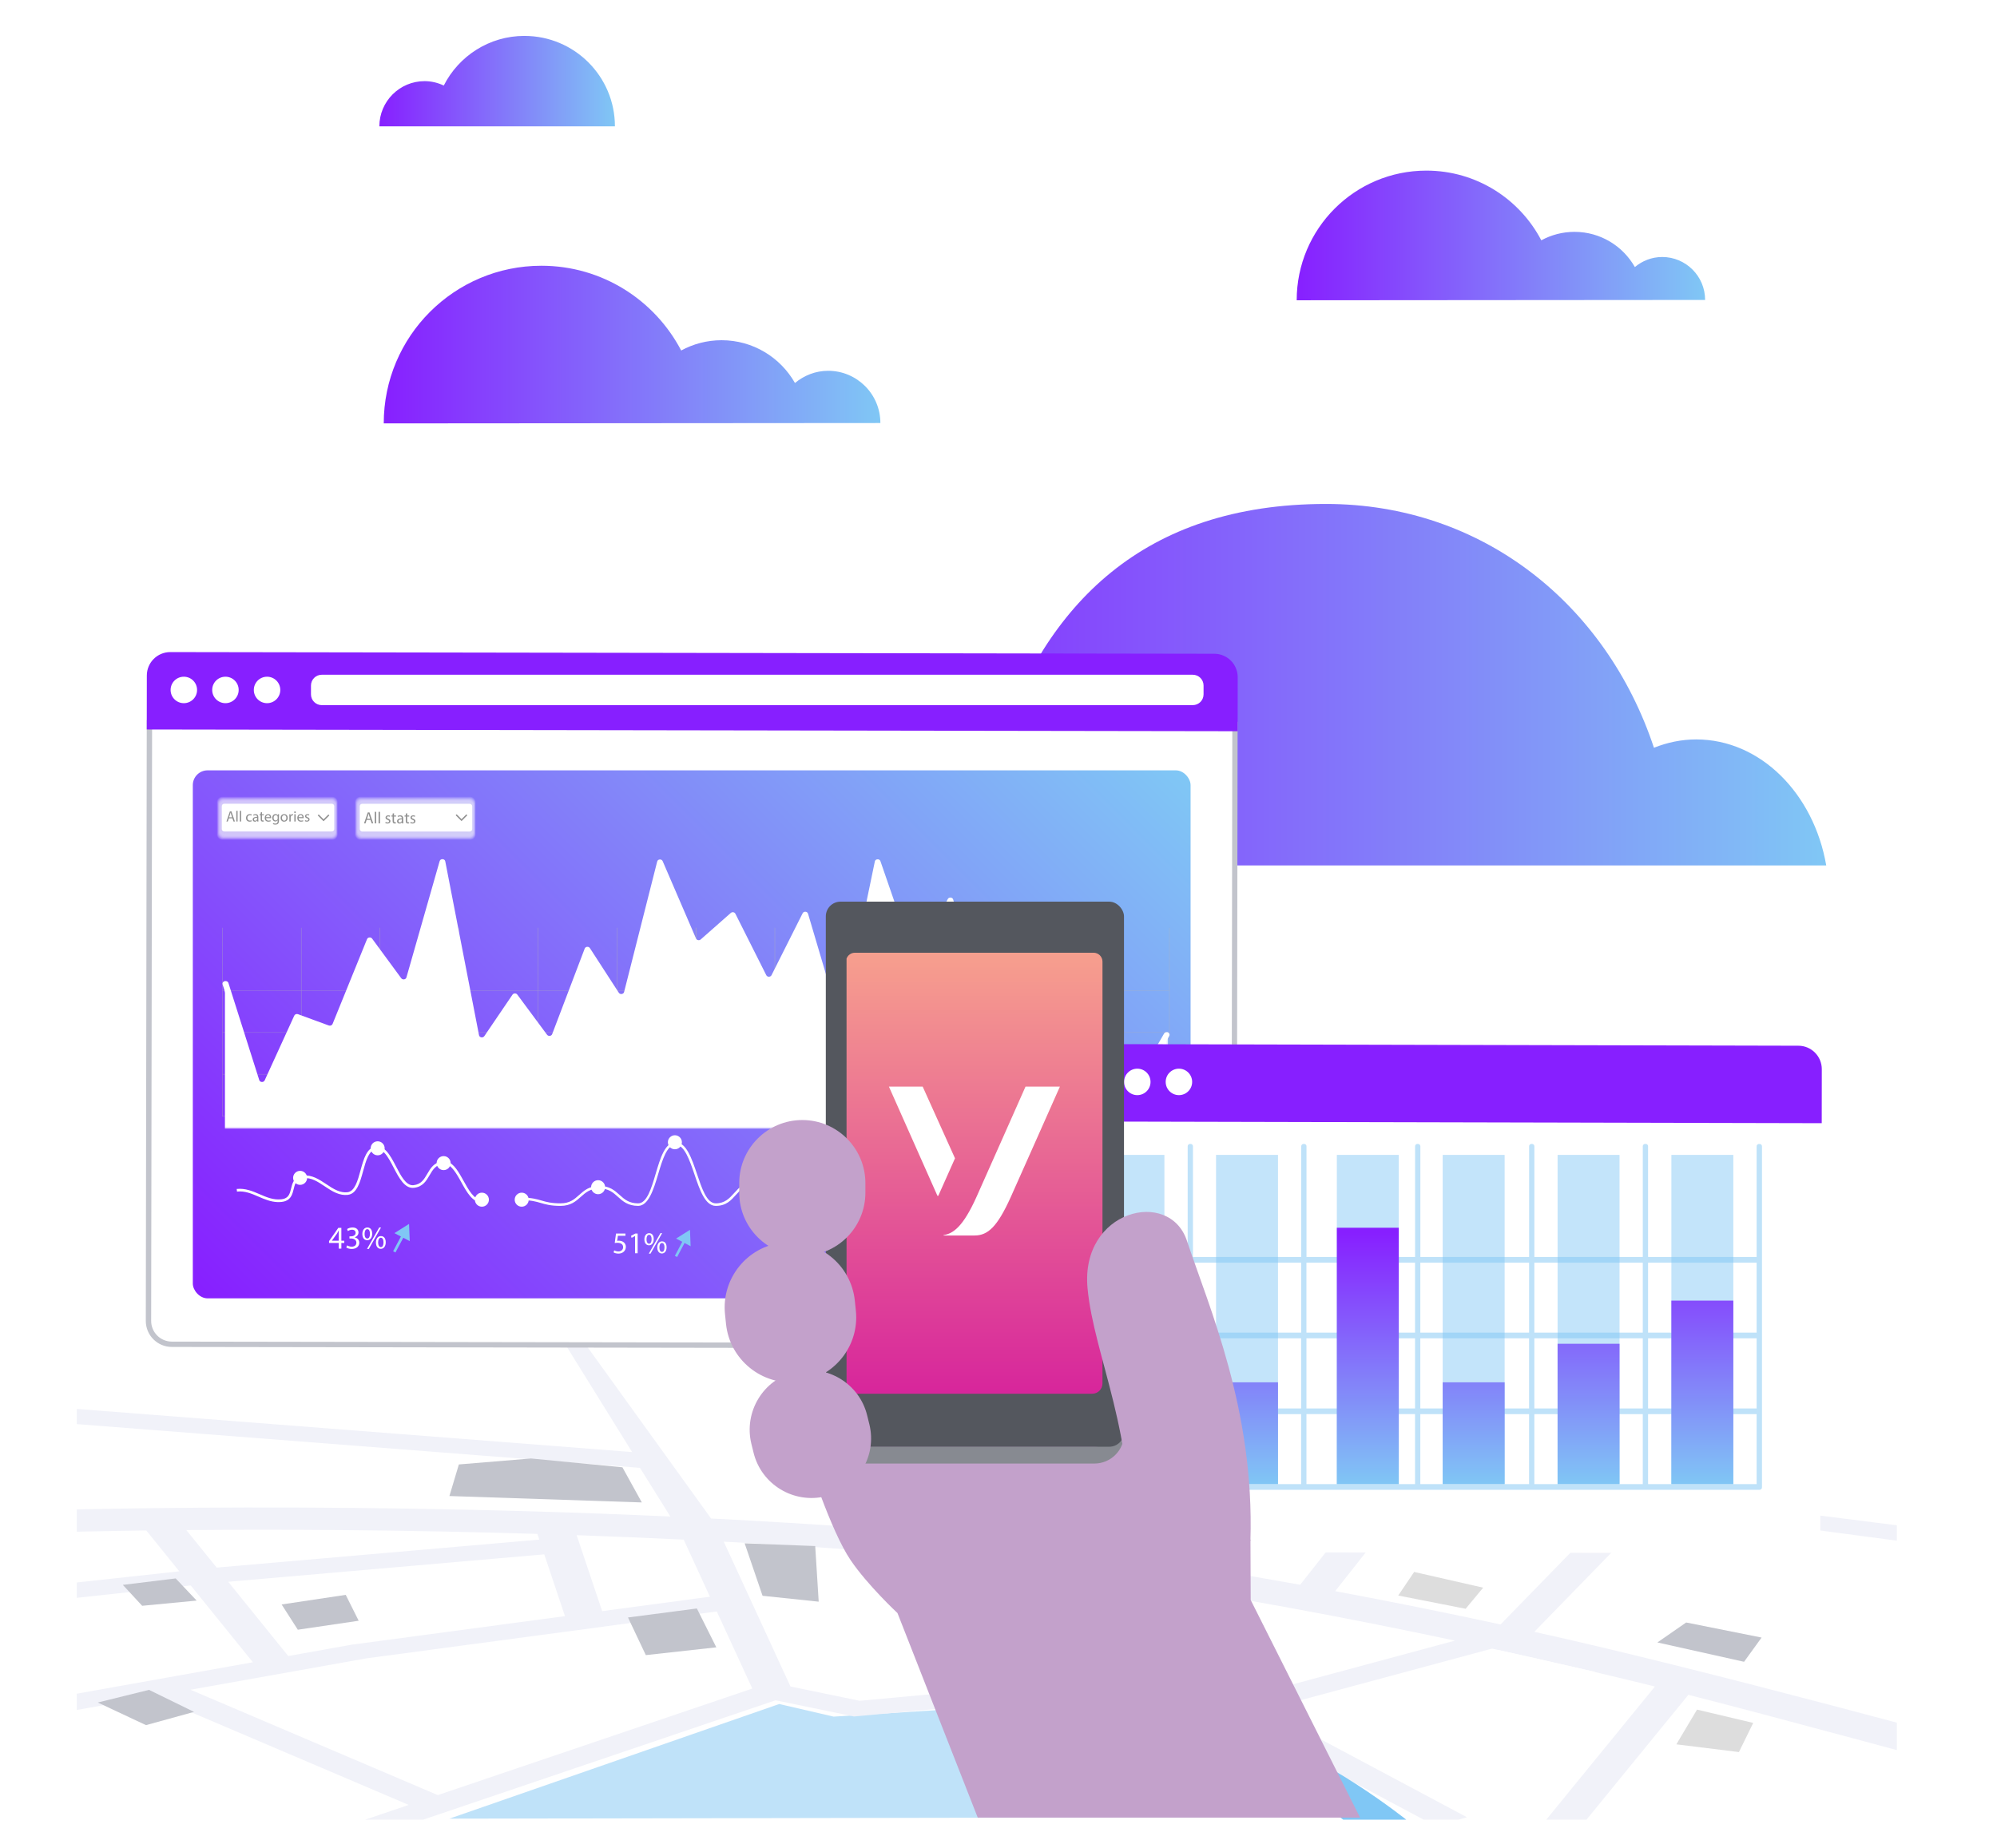 <?xml version="1.0" encoding="UTF-8"?>
<svg xmlns="http://www.w3.org/2000/svg" xmlns:xlink="http://www.w3.org/1999/xlink" viewBox="0 0 1125.73 1041.76">
  <defs>
    <style>
      .cls-1, .cls-2, .cls-3 {
        fill: none;
      }

      .cls-4 {
        mask: url(#mask);
      }

      .cls-5 {
        fill: #f0f2f4;
        opacity: .61;
      }

      .cls-6 {
        filter: url(#drop-shadow-1);
      }

      .cls-7 {
        filter: url(#drop-shadow-2);
      }

      .cls-8 {
        fill: #909090;
      }

      .cls-9 {
        fill: #f6f7f9;
        opacity: .42;
      }

      .cls-10 {
        fill: #e8ebef;
        opacity: .84;
      }

      .cls-11 {
        fill: #f9f9fa;
        opacity: .35;
      }

      .cls-12 {
        fill: url(#linear-gradient-8);
      }

      .cls-13 {
        fill: url(#linear-gradient-7);
      }

      .cls-14 {
        fill: url(#linear-gradient-5);
      }

      .cls-15 {
        fill: url(#linear-gradient-6);
      }

      .cls-16 {
        fill: url(#linear-gradient-9);
      }

      .cls-17 {
        fill: url(#linear-gradient-4);
      }

      .cls-18 {
        fill: url(#linear-gradient-3);
      }

      .cls-19 {
        fill: url(#linear-gradient-2);
      }

      .cls-20 {
        mix-blend-mode: multiply;
        opacity: .7;
      }

      .cls-21 {
        fill: #f1f2f9;
      }

      .cls-22 {
        fill: #e9ecf0;
        opacity: .81;
      }

      .cls-23 {
        fill: #edeff2;
        opacity: .71;
      }

      .cls-24 {
        fill: #eceef1;
        opacity: .74;
      }

      .cls-25 {
        fill: #878a91;
      }

      .cls-26 {
        fill: #c2c4cc;
      }

      .cls-27 {
        opacity: .47;
      }

      .cls-27, .cls-28, .cls-29 {
        fill: #80c7f5;
      }

      .cls-28 {
        opacity: .5;
      }

      .cls-30 {
        fill: url(#linear-gradient);
      }

      .cls-31 {
        fill: #f3f4f7;
        opacity: .52;
      }

      .cls-32 {
        opacity: .16;
      }

      .cls-32, .cls-33 {
        fill: #fff;
      }

      .cls-34 {
        fill: #f4f5f7;
        opacity: .48;
      }

      .cls-35 {
        isolation: isolate;
      }

      .cls-36 {
        fill: #e5e8ed;
        opacity: .94;
      }

      .cls-37 {
        fill: #f7f8fa;
        opacity: .39;
      }

      .cls-38 {
        fill: #fefefe;
        opacity: .19;
      }

      .cls-39 {
        fill: #c3a1cb;
      }

      .cls-40 {
        fill: #f1f3f5;
        opacity: .58;
      }

      .cls-41 {
        fill: #eef0f3;
        opacity: .68;
      }

      .cls-42 {
        fill: #e7eaee;
        opacity: .87;
      }

      .cls-43 {
        fill: #ddd;
      }

      .cls-44 {
        clip-path: url(#clippath-1);
      }

      .cls-2 {
        stroke-width: .77px;
      }

      .cls-2, .cls-3 {
        stroke: #fff;
        stroke-miterlimit: 10;
      }

      .cls-45 {
        fill: #fdfdfd;
        opacity: .22;
      }

      .cls-3 {
        stroke-width: 1.11px;
      }

      .cls-46 {
        fill: #e3e6eb;
      }

      .cls-47 {
        fill: #fbfbfc;
        opacity: .29;
      }

      .cls-48 {
        fill: #e6e9ed;
        opacity: .9;
      }

      .cls-49 {
        fill: url(#linear-gradient-10);
      }

      .cls-50 {
        fill: url(#linear-gradient-11);
      }

      .cls-51 {
        fill: url(#linear-gradient-12);
      }

      .cls-52 {
        opacity: .62;
      }

      .cls-53 {
        opacity: .56;
      }

      .cls-54 {
        fill: #fafafb;
        opacity: .32;
      }

      .cls-55 {
        fill: #80c7f5;
      }

      .cls-56 {
        fill: #f2f3f6;
        opacity: .55;
      }

      .cls-57 {
        fill: #b3b3b3;
      }

      .cls-58 {
        fill: #f5f6f8;
        opacity: .45;
      }

      .cls-59 {
        fill: #54575e;
      }

      .cls-60 {
        fill: #871fff;
      }

      .cls-61 {
        fill: #fcfcfd;
        opacity: .26;
      }

      .cls-62 {
        fill: #ebedf0;
        opacity: .77;
      }

      .cls-63 {
        fill: #e4e7ec;
        opacity: .97;
      }

      .cls-64 {
        fill: #eff1f3;
        opacity: .64;
      }

      .cls-65 {
        clip-path: url(#clippath);
      }

      .cls-66 {
        fill: url(#_ÂÁ_Ï_ÌÌ_È_ËÂÌÚ_10);
      }
    </style>
    <clipPath id="clippath">
      <rect class="cls-1" x="43.28" width="1026" height="1026"/>
    </clipPath>
    <linearGradient id="linear-gradient" x1="216.32" y1="194.29" x2="496.28" y2="194.29" gradientUnits="userSpaceOnUse">
      <stop offset="0" stop-color="#871fff"/>
      <stop offset="1" stop-color="#80c7f5"/>
    </linearGradient>
    <linearGradient id="linear-gradient-2" x1="730.96" y1="132.75" x2="961.19" y2="132.75" xlink:href="#linear-gradient"/>
    <linearGradient id="linear-gradient-3" x1="465.44" y1="386.06" x2="1029.47" y2="386.06" xlink:href="#linear-gradient"/>
    <linearGradient id="linear-gradient-4" x1="213.85" y1="45.74" x2="346.64" y2="45.74" xlink:href="#linear-gradient"/>
    <filter id="drop-shadow-1" x="82.19" y="357.25" width="625.94" height="403.14" filterUnits="userSpaceOnUse">
      <feOffset dx="-10.42" dy="10.42"/>
      <feGaussianBlur result="blur" stdDeviation="0"/>
      <feFlood flood-color="#000" flood-opacity=".3"/>
      <feComposite in2="blur" operator="in"/>
      <feComposite in="SourceGraphic"/>
    </filter>
    <linearGradient id="linear-gradient-5" x1="187.74" y1="785.38" x2="612.94" y2="360.18" gradientUnits="userSpaceOnUse">
      <stop offset="0" stop-color="#871fff"/>
      <stop offset="1" stop-color="#80c7f5"/>
    </linearGradient>
    <linearGradient id="_ÂÁ_Ï_ÌÌ_È_ËÂÌÚ_10" data-name="¡ÂÁ˚ÏˇÌÌ˚È „‡‰ËÂÌÚ 10" x1="402.99" y1="469.86" x2="402.99" y2="624.8" gradientUnits="userSpaceOnUse">
      <stop offset="0" stop-color="#fff"/>
      <stop offset=".09" stop-color="#f3f3f3"/>
      <stop offset=".24" stop-color="#d5d5d5"/>
      <stop offset=".44" stop-color="#a5a5a5"/>
      <stop offset=".68" stop-color="#616161"/>
      <stop offset=".96" stop-color="#0d0d0d"/>
      <stop offset="1" stop-color="#000"/>
    </linearGradient>
    <mask id="mask" x="137.09" y="475.2" width="531.81" height="150.73" maskUnits="userSpaceOnUse">
      <polygon class="cls-66" points="668.9 571 648.44 606.54 627.97 540.87 607.51 553.31 587.05 508.58 566.6 566.39 546.14 496.59 525.69 534.4 505.23 475.2 484.78 573.69 464.32 504.61 443.87 545.31 423.42 504.61 402.97 522.63 382.52 475.2 362.07 555.86 341.61 524.28 321.16 578.06 300.7 550.46 280.25 580.57 259.8 475.2 239.35 546.79 218.89 518.96 198.44 569.31 177.99 561.8 157.54 606.54 137.09 542.11 137.09 625.93 668.51 625.93 668.9 571"/>
    </mask>
    <filter id="drop-shadow-2" x="584.2" y="576.49" width="442.77" height="299.23" filterUnits="userSpaceOnUse">
      <feOffset dx="12.18" dy="12.18"/>
      <feGaussianBlur result="blur-2" stdDeviation="0"/>
      <feFlood flood-color="#000" flood-opacity=".3"/>
      <feComposite in2="blur-2" operator="in"/>
      <feComposite in="SourceGraphic"/>
    </filter>
    <linearGradient id="linear-gradient-6" x1="638.93" y1="694.91" x2="638.93" y2="837.74" xlink:href="#linear-gradient-5"/>
    <linearGradient id="linear-gradient-7" x1="702.96" y1="694.91" x2="702.96" y2="837.74" xlink:href="#linear-gradient-5"/>
    <linearGradient id="linear-gradient-8" x1="771.06" y1="694.91" x2="771.06" y2="837.74" xlink:href="#linear-gradient-5"/>
    <linearGradient id="linear-gradient-9" x1="830.72" y1="694.91" x2="830.72" y2="837.74" xlink:href="#linear-gradient-5"/>
    <linearGradient id="linear-gradient-10" x1="895.49" y1="694.91" x2="895.49" y2="837.74" xlink:href="#linear-gradient-5"/>
    <linearGradient id="linear-gradient-11" x1="959.63" y1="694.91" x2="959.63" y2="837.74" xlink:href="#linear-gradient-5"/>
    <clipPath id="clippath-1">
      <path class="cls-1" d="M481.91,537.19h134.57c2.76,0,5,2.24,5,5v237.84c0,3.21-2.6,5.81-5.81,5.81h-132.95c-3.21,0-5.81-2.6-5.81-5.81v-237.84c0-2.76,2.24-5,5-5Z"/>
    </clipPath>
    <linearGradient id="linear-gradient-12" x1="549.6" y1="795.12" x2="549.6" y2="525.89" gradientUnits="userSpaceOnUse">
      <stop offset="0" stop-color="#d6219c"/>
      <stop offset="1" stop-color="#f8a58d"/>
    </linearGradient>
  </defs>
  <g class="cls-35">
    <g id="Layer_1" data-name="Layer 1">
      <g class="cls-65">
        <g>
          <polygon class="cls-28" points="586.89 856.27 566.82 961.83 469.94 967.9 439.25 960.79 253.34 1025.43 783.79 1024.48 708.13 982.12 668.03 977.78 583.18 961.43 603.13 856.57 605.5 787.33 589.24 787.32 586.89 856.27"/>
          <path class="cls-21" d="M753.11,770.58l-21.62-.57-9.94,48.21-88.23-9.85,1.11-14.82-21.68-.15-6.02,80.36c-8.85-1.17-17.71-2.28-26.6-3.34l-.37-75.21-21.69.11.38,72.61c-22.71-2.48-45.44-4.6-68.01-6.24-30.33-2.2-60.3-4.01-89.59-5.5l-85.7-118.88-8.14,1.89,49.31,79.52-319.25-24.79-4.51,8.21,328.19,25.48,17.14,27.45c-207.98-9.48-375.93-2.84-377.89-2.75l3.07,12.48c.81-.03,30.33-1.2,79.4-1.85l18.61,23.02-98.38,10.7,5.66,8.05,99.16-10.79,35.03,43.32-128.43,22.93,8.92,7.59,63.61-11.35,143.74,61.26-25.25,8.56,14.2,6.26,217.88-73.82,44.19,9.14,115.65-10.62,119.23,22.78,93.02,49.62,17.63-4.96-96.12-51.27-30.6-5.85,140.86-37.97c34.5,7.56,65.6,14.91,91.83,21.37l-72.12,88.39,20.68,2.43,70.28-86.13c42.06,10.61,153.49,40.9,154.33,41.14l19.64-10.09c-5.75-1.65-161.18-44.51-260.82-66.58l67.76-69.57,159.31,21.22,6.25-8.04-227.55-28.84,23.32-42.52-21.21-1.64-22.95,41.83-107.04-11.94,10.31-50.01ZM632.67,817.04l147.6,16.47-47.36,60.03c-33.81-6.09-68.98-11.83-104.72-16.85l4.48-59.64ZM588.49,949.41l-17.94,1.65,8.29-67.56c8.65,1.08,17.29,2.21,25.92,3.39l-16.27,62.52ZM400.22,900.29l-60.77,8.14-14.38-42.83c19.65.69,39.81,1.52,60.33,2.51l14.82,32.18ZM302.92,864.87l1.08,3.22-181.85,15.78-17.1-21.14c52.02-.45,120.61-.21,197.86,2.14ZM128.63,891.87l178.17-15.46,11.69,34.82-119.63,16.02-.51.07-35.87,6.41-33.84-41.86ZM246.79,1012.15l-139.4-59.41,98.89-17.65,197.78-26.49,20.02,43.48-177.29,60.07ZM445.59,950.89l-37.6-81.63c24.96,1.33,50.38,2.91,76.06,4.78,24.25,1.76,48.81,4.11,73.38,6.92l-8.84,72.13-63.97,5.88-39.04-8.07ZM680.25,962.78l2.57,1.43-72.79-13.91,15.73-60.45c68.89,10.02,135.83,22.73,194.43,35.2l-139.93,37.73ZM845.88,915.93c-29.1-6.28-60.42-12.66-93.23-18.78l48.38-61.32,110.82,12.37-65.98,67.73Z"/>
          <path class="cls-55" d="M757.22,1026.02s-31.3-23.89-62.55-37.33c-31.25-13.43-108.57-24.01-108.57-24.01l1.31-7.33s78.68,10.57,118.05,20.3c39.36,9.73,88.37,49.22,88.37,49.22l-36.61-.86Z"/>
          <polygon class="cls-26" points="258.67 825.71 253.34 843.52 361.8 847.13 350.86 827.32 299.32 822.35 258.67 825.71"/>
          <polygon class="cls-33" points="815.05 937.86 831.38 949.28 866.61 944.91 896.44 947.89 899.13 942.65 844.84 930.38 815.05 937.86"/>
          <polygon class="cls-26" points="502.82 852.67 543.51 857.69 543.4 836.77 505.43 832.78 502.82 852.67"/>
          <polygon class="cls-26" points="730.99 848.32 760.83 852.35 766.18 837.68 736.34 834.69 730.99 848.32"/>
          <polygon class="cls-43" points="636.42 910.53 674.41 916.61 685.19 905.05 641.78 897.95 636.42 910.53"/>
          <polygon class="cls-26" points="354.01 912 364.06 933.22 403.8 928.83 392.84 906.92 354.01 912"/>
          <polygon class="cls-26" points="167.88 918.9 202.19 913.84 194.89 899.24 158.76 904.66 167.88 918.9"/>
          <polygon class="cls-26" points="80.14 905.41 110.86 902.47 99.04 889.98 69.24 893.62 80.14 905.41"/>
          <polygon class="cls-26" points="55.12 959.94 84.01 952.81 109.38 965.23 82.3 972.7 55.12 959.94"/>
          <polygon class="cls-26" points="419.77 870.19 429.86 899.77 461.51 903.09 459.54 871.73 419.77 870.19"/>
          <polygon class="cls-26" points="811.72 819.33 842.47 822.65 849.64 810.76 818.89 806.74 811.72 819.33"/>
          <polygon class="cls-26" points="941.13 851.08 931.26 864.38 1011.73 872.33 1011.66 858.73 941.13 851.08"/>
          <polygon class="cls-26" points="934.29 926.08 983.15 936.98 993.02 923.33 950.5 914.83 934.29 926.08"/>
          <polygon class="cls-43" points="944.98 983.53 980.25 987.88 988.3 971.45 956.63 963.95 944.98 983.53"/>
          <polygon class="cls-43" points="788.2 899.62 826.19 907.1 836.07 895.19 797.16 886.33 788.2 899.62"/>
          <polygon class="cls-26" points="646.34 820.54 641.01 837.3 654.62 846.65 687.15 846.48 684.37 832.89 687.03 824.51 646.34 820.54"/>
        </g>
        <g>
          <path class="cls-30" d="M466.84,209.07c-7.14,0-13.61,2.65-18.71,6.88-8.18-14.39-23.62-24.12-41.36-24.12-8.25,0-16.01,2.11-22.78,5.8-14.84-28.39-44.52-47.79-78.78-47.79-49.09,0-88.89,39.8-88.89,88.89l279.96-.21c0-16.26-13.18-29.45-29.45-29.45Z"/>
          <path class="cls-19" d="M936.97,144.91c-5.87,0-11.19,2.18-15.38,5.66-6.73-11.84-19.43-19.84-34.01-19.84-6.79,0-13.17,1.73-18.73,4.77-12.21-23.35-36.61-39.3-64.79-39.3-40.37,0-73.1,32.73-73.1,73.1l230.23-.18c0-13.37-10.84-24.22-24.22-24.22Z"/>
          <path class="cls-18" d="M956.19,416.92c-8.35,0-16.34,1.7-23.84,4.7-26.73-80.61-96.49-137.47-184.89-137.47-102.96,0-158.16,56.86-184.89,137.47-7.5-3-15.49-4.7-23.84-4.7-36.13,0-66.28,30.5-73.28,71.05h564.02c-7-40.55-37.14-71.05-73.28-71.05Z"/>
          <path class="cls-17" d="M295.63,20.24c-19.88,0-37.05,11.4-45.47,27.99-3.29-1.55-6.93-2.48-10.81-2.48-14.08,0-25.5,11.42-25.5,25.5h132.79c0-28.17-22.83-51-51-51Z"/>
        </g>
        <g class="cls-6">
          <g>
            <g>
              <path class="cls-33" d="M107.24,747.53c-3.51,0-6.81-1.38-9.29-3.87s-3.84-5.79-3.84-9.31l.54-337.28,611.94.97-.54,337.28c-.01,7.24-5.91,13.13-13.15,13.13l-585.65-.93Z"/>
              <path class="cls-26" d="M96.15,398.58l608.94.97-.53,335.78c-.01,6.42-5.24,11.63-11.67,11.63l-585.63-.93c-6.43-.01-11.64-5.25-11.63-11.67l.53-335.78M93.15,395.58l-.54,338.78c-.01,8.09,6.54,14.66,14.63,14.68l585.63.93h.02c8.08,0,14.64-6.55,14.65-14.63l.54-338.78-614.94-.98h0Z"/>
            </g>
            <path class="cls-60" d="M708.09,401.87l-614.94-.98.04-30.44c.01-7.3,5.94-13.22,13.25-13.2l588.49.94c7.3.01,13.22,5.94,13.2,13.25l-.04,30.44Z"/>
            <circle class="cls-33" cx="114.05" cy="378.6" r="7.46"/>
            <circle class="cls-33" cx="137.5" cy="378.6" r="7.46"/>
            <circle class="cls-33" cx="160.96" cy="378.6" r="7.46"/>
            <g>
              <path class="cls-33" d="M191.8,375.61h491c.27,0,.5.22.5.5v4.97c0,.27-.22.5-.5.5H191.8c-.28,0-.5-.22-.5-.5v-4.97c0-.27.22-.5.5-.5Z"/>
              <path class="cls-33" d="M682.8,370.03H191.8c-3.36,0-6.08,2.72-6.08,6.08v4.97c0,3.36,2.72,6.08,6.08,6.08h491c3.36,0,6.08-2.72,6.08-6.08v-4.97c0-3.36-2.72-6.08-6.08-6.08h0Z"/>
            </g>
          </g>
          <line class="cls-3" x1="545.55" y1="691.27" x2="545.53" y2="703.42"/>
          <rect class="cls-14" x="119.11" y="423.93" width="562.45" height="297.71" rx="8.33" ry="8.33"/>
          <g>
            <g>
              <g>
                <g>
                  <path class="cls-33" d="M326.39,669.5c5.74,0,8.64-2.59,11.44-5.09,2.72-2.43,5.28-4.73,10.49-4.73,5.19,0,7.74,2.29,10.44,4.73,2.77,2.5,5.65,5.09,11.39,5.09s8.66-9.01,11.24-17.73c2.44-8.22,4.95-16.71,9.88-16.71s7.84,8.51,10.65,16.73c2.94,8.7,6,17.71,11.98,17.71s8.66-3.21,11.46-6.3c2.7-3,5.26-5.84,10.41-5.84v-1.42c-5.78,0-8.67,3.21-11.46,6.31-2.71,2.99-5.26,5.83-10.41,5.83s-7.84-8.51-10.64-16.73c-2.95-8.7-6.01-17.71-11.99-17.71s-8.66,9.02-11.23,17.73c-2.43,8.22-4.95,16.71-9.88,16.71-5.19,0-7.74-2.29-10.43-4.72-2.78-2.51-5.65-5.1-11.39-5.1-5.74,0-8.64,2.59-11.44,5.09-2.71,2.43-5.28,4.72-10.48,4.72s-7.97-.77-10.74-1.58c-2.74-.8-5.56-1.64-11.14-1.64v1.44c5.37,0,7.98.76,10.74,1.57,2.74.8,5.57,1.64,11.14,1.64Z"/>
                  <g>
                    <g>
                      <path class="cls-33" d="M362.99,686.36h-4.25l-.43,2.86c.26-.03.5-.07.91-.07.86,0,1.72.19,2.4.6.88.5,1.6,1.46,1.6,2.86,0,2.17-1.73,3.8-4.15,3.8-1.21,0-2.24-.34-2.77-.69l.37-1.14c.46.27,1.37.62,2.38.62,1.42,0,2.64-.92,2.64-2.41-.02-1.44-.98-2.47-3.2-2.47-.63,0-1.13.07-1.54.12l.72-5.34h5.33v1.27Z"/>
                      <path class="cls-33" d="M368.41,686.49h-.03l-1.94,1.05-.29-1.15,2.43-1.3h1.29v11.13h-1.46v-9.73Z"/>
                      <path class="cls-33" d="M378.94,688.22c0,2.35-1.23,3.51-2.67,3.51s-2.58-1.11-2.6-3.36c0-2.22,1.21-3.48,2.69-3.48,1.56,0,2.58,1.2,2.58,3.32ZM374.86,688.33c-.03,1.42.49,2.5,1.44,2.5.99,0,1.44-1.06,1.44-2.53,0-1.36-.39-2.48-1.44-2.48-.94,0-1.44,1.11-1.44,2.51ZM376.17,696.41l6.54-11.51h.96l-6.54,11.51h-.96ZM386.18,692.83c0,2.34-1.23,3.51-2.65,3.51-1.39,0-2.58-1.12-2.6-3.34,0-2.24,1.21-3.49,2.68-3.49,1.56,0,2.57,1.2,2.57,3.32ZM382.11,692.94c-.01,1.42.53,2.49,1.46,2.49,1,0,1.44-1.06,1.44-2.53,0-1.35-.4-2.48-1.44-2.48-.94,0-1.46,1.12-1.46,2.52Z"/>
                    </g>
                    <g>
                      <rect class="cls-29" x="388.74" y="692.72" width="10.28" height="1.43" transform="translate(-403.24 717.63) rotate(-62.14)"/>
                      <polygon class="cls-29" points="391.54 687.93 399.37 683 399.73 692.24 391.54 687.93"/>
                    </g>
                  </g>
                </g>
                <g>
                  <g>
                    <path class="cls-33" d="M166.82,667.36c-3.87-.14-7.3-1.62-10.62-3.05-3.98-1.72-7.71-3.35-12.19-2.86l-.16-1.49c4.84-.51,8.96,1.25,12.94,2.97,3.97,1.72,7.74,3.34,12.18,2.86.69-.07,1.3-.21,1.83-.4,2.54-.94,3.08-3.15,3.72-5.72.6-2.42,1.27-5.17,4.03-6.51.79-.39,1.7-.63,2.8-.75,4.92-.51,9.01,2.19,12.95,4.82,2.01,1.34,4.09,2.73,6.23,3.62,1.99.85,3.85,1.16,5.73.96,4.15-.45,5.8-6.5,7.4-12.35,1.73-6.34,3.53-12.89,8.7-13.44,2.08-.23,3.95.59,5.77,2.47,2.11,2.18,3.87,5.56,5.57,8.85,2.66,5.1,5.4,10.38,9.22,10.52.2,0,.41,0,.61-.03,4.29-.45,5.97-3.33,7.74-6.38,1.88-3.23,3.83-6.58,8.87-7.11.31-.03.6-.05.89-.04,4.17.15,7.06,4.61,9.66,9.22.37.64.72,1.3,1.09,1.94,2.78,5.03,5.66,10.22,9.51,10.36.2,0,.42,0,.62-.02l.16,1.49c-5.12.57-8.43-5.37-11.6-11.1-.37-.64-.72-1.29-1.08-1.93-2.54-4.49-5.45-8.85-9.08-8.43-4.29.45-5.96,3.33-7.74,6.38-1.88,3.23-3.83,6.57-8.87,7.11-5.11.53-8.31-5.47-11.33-11.3-1.65-3.18-3.36-6.47-5.31-8.49-1.5-1.54-2.99-2.19-4.53-2.02-4.15.44-5.81,6.49-7.41,12.34-1.73,6.34-3.53,12.89-8.7,13.44-2.14.23-4.23-.13-6.48-1.07-2.27-.94-4.41-2.37-6.48-3.76-3.89-2.59-7.55-5.05-11.95-4.57-.91.09-1.69.3-2.32.61-2.12,1.03-2.66,3.21-3.22,5.51-.65,2.61-1.38,5.56-4.65,6.77-.65.24-1.38.41-2.19.49-.8.08-1.57.11-2.32.08Z"/>
                    <circle class="cls-33" cx="223.31" cy="637.04" r="3.95"/>
                    <circle class="cls-33" cx="260.5" cy="645.39" r="3.95"/>
                    <circle class="cls-33" cx="179.6" cy="653.7" r="3.95"/>
                    <circle class="cls-33" cx="282.07" cy="666.01" r="3.95"/>
                  </g>
                  <g>
                    <g>
                      <path class="cls-33" d="M201.35,693.59v-3.19h-5.44v-1.04l5.23-7.48h1.71v7.28h1.64v1.24h-1.64v3.19h-1.5ZM201.35,689.15v-3.91c0-.62.02-1.23.05-1.84h-.05c-.36.69-.65,1.19-.97,1.73l-2.87,3.98v.04h3.84Z"/>
                      <path class="cls-33" d="M206.08,691.77c.45.29,1.5.74,2.59.74,2.04,0,2.67-1.3,2.65-2.28-.02-1.64-1.5-2.34-3.03-2.34h-.88v-1.19h.88c1.15,0,2.61-.59,2.61-1.99,0-.94-.59-1.76-2.05-1.76-.94,0-1.84.41-2.35.77l-.41-1.15c.62-.45,1.8-.9,3.06-.9,2.31,0,3.35,1.37,3.35,2.8,0,1.21-.72,2.23-2.16,2.76v.03c1.44.29,2.61,1.37,2.61,3.01,0,1.87-1.46,3.52-4.27,3.52-1.32,0-2.47-.41-3.05-.79l.43-1.22Z"/>
                      <path class="cls-33" d="M220.24,685.17c0,2.47-1.3,3.7-2.82,3.7s-2.72-1.17-2.74-3.53c0-2.34,1.28-3.66,2.83-3.66,1.64,0,2.72,1.26,2.72,3.5ZM215.94,685.28c-.04,1.49.52,2.63,1.52,2.63,1.05,0,1.51-1.12,1.51-2.67,0-1.43-.41-2.61-1.51-2.61-.99,0-1.52,1.17-1.52,2.65ZM217.31,693.79l6.89-12.12h1.01l-6.89,12.12h-1.01ZM227.86,690.02c0,2.47-1.3,3.7-2.79,3.7s-2.72-1.17-2.74-3.51c0-2.36,1.28-3.68,2.83-3.68,1.64,0,2.7,1.26,2.7,3.5ZM223.57,690.13c-.02,1.49.56,2.63,1.53,2.63,1.04,0,1.51-1.12,1.51-2.67,0-1.43-.41-2.62-1.51-2.62-.99,0-1.53,1.18-1.53,2.65Z"/>
                    </g>
                    <g>
                      <rect class="cls-29" x="229.82" y="689.9" width="10.82" height="1.5" transform="translate(-485.3 575.86) rotate(-62.14)"/>
                      <polygon class="cls-29" points="232.77 684.86 241.01 679.67 241.4 689.39 232.77 684.86"/>
                    </g>
                  </g>
                </g>
                <circle class="cls-33" cx="304.51" cy="666.01" r="3.95"/>
                <circle class="cls-33" cx="347.58" cy="658.97" r="3.95"/>
                <circle class="cls-33" cx="390.86" cy="633.63" r="3.95"/>
                <circle class="cls-33" cx="434.76" cy="656.83" r="3.95"/>
              </g>
              <g>
                <g>
                  <g class="cls-53">
                    <g class="cls-52">
                      <rect class="cls-57" x="135.65" y="618.76" width="267.16" height=".34"/>
                    </g>
                    <g class="cls-52">
                      <rect class="cls-57" x="135.86" y="595.16" width="266.95" height=".33"/>
                    </g>
                    <g class="cls-52">
                      <rect class="cls-57" x="135.86" y="571.54" width="266.95" height=".33"/>
                    </g>
                    <g class="cls-52">
                      <rect class="cls-57" x="135.86" y="547.94" width="266.95" height=".34"/>
                    </g>
                    <rect class="cls-57" x="402.55" y="512.71" width=".26" height="106.39"/>
                    <rect class="cls-57" x="358.05" y="512.7" width=".26" height="106.39"/>
                    <rect class="cls-57" x="313.61" y="512.7" width=".25" height="106.39"/>
                    <rect class="cls-57" x="269.04" y="512.7" width=".26" height="106.39"/>
                    <rect class="cls-57" x="224.52" y="512.7" width=".26" height="106.39"/>
                    <rect class="cls-57" x="180.14" y="512.7" width=".26" height="106.39"/>
                    <rect class="cls-57" x="135.73" y="512.7" width=".25" height="106.39"/>
                  </g>
                  <g class="cls-53">
                    <g class="cls-52">
                      <rect class="cls-57" x="402.58" y="618.76" width="267.16" height=".34"/>
                    </g>
                    <g class="cls-52">
                      <rect class="cls-57" x="402.79" y="595.16" width="266.95" height=".33"/>
                    </g>
                    <g class="cls-52">
                      <rect class="cls-57" x="402.79" y="571.54" width="266.95" height=".33"/>
                    </g>
                    <g class="cls-52">
                      <rect class="cls-57" x="402.79" y="547.94" width="266.95" height=".34"/>
                    </g>
                    <rect class="cls-57" x="669.48" y="512.71" width=".26" height="106.39"/>
                    <rect class="cls-57" x="624.98" y="512.7" width=".26" height="106.39"/>
                    <rect class="cls-57" x="580.54" y="512.7" width=".25" height="106.39"/>
                    <rect class="cls-57" x="535.97" y="512.7" width=".26" height="106.39"/>
                    <rect class="cls-57" x="491.45" y="512.7" width=".26" height="106.39"/>
                    <rect class="cls-57" x="447.07" y="512.7" width=".26" height="106.39"/>
                    <rect class="cls-57" x="402.66" y="512.7" width=".25" height="106.39"/>
                  </g>
                </g>
                <g>
                  <g class="cls-4">
                    <polygon class="cls-33" points="668.9 571 648.44 606.54 627.97 540.87 607.51 553.31 587.05 508.58 566.6 566.39 546.14 496.59 525.69 534.4 505.23 475.2 484.78 573.69 464.32 504.61 443.87 545.31 423.42 504.61 402.97 522.63 382.52 475.2 362.07 555.86 341.61 524.28 321.16 578.06 300.7 550.46 280.25 580.57 259.8 475.2 239.35 546.79 218.89 518.96 198.44 569.31 177.99 561.8 157.54 606.54 137.09 542.11 137.09 625.93 668.51 625.93 668.9 571"/>
                  </g>
                  <path class="cls-33" d="M155.95,607.79l-20.04-63.13c-.28-.88.37-1.78,1.36-1.89l.15-.02c.79-.09,1.53.36,1.76,1.06l17.38,54.76c.43,1.35,2.47,1.45,3.06.16l16.68-36.5c.34-.75,1.28-1.11,2.1-.81l17.36,6.37c.85.31,1.81-.08,2.13-.86l19.42-47.81c.46-1.13,2.13-1.32,2.87-.31l16.42,22.34c.78,1.06,2.57.78,2.92-.45l18.73-65.58c.44-1.54,2.87-1.45,3.17.12l19.03,98.04c.26,1.34,2.19,1.68,2.98.52l15.88-23.38c.62-.91,2.06-.94,2.72-.05l16.77,22.64c.75,1.01,2.44.81,2.88-.35l18.34-48.23c.45-1.19,2.23-1.36,2.93-.27l16.3,25.17c.75,1.15,2.65.88,2.98-.42l18.65-73.57c.36-1.42,2.51-1.57,3.09-.21l18.81,43.63c.42.98,1.81,1.26,2.64.52l16.95-14.94c.81-.71,2.14-.48,2.6.45l17.41,34.64c.58,1.15,2.37,1.15,2.95,0l17.54-34.91c.63-1.26,2.65-1.11,3.04.23l16.7,56.39c.45,1.52,2.84,1.44,3.16-.11l17.81-85.74c.31-1.52,2.64-1.64,3.14-.17l18.1,52.37c.44,1.28,2.36,1.41,3,.21l16.89-31.22c.66-1.23,2.64-1.05,3.02.27l17.58,59.97c.42,1.43,2.62,1.48,3.11.07l17.03-48.14c.46-1.31,2.46-1.39,3.04-.12l19.1,41.77c.39.86,1.55,1.18,2.4.66l17.19-10.45c.92-.56,2.16-.14,2.46.83l18.14,58.23c.4,1.29,2.32,1.47,3,.29l15.85-27.53c.34-.59,1.07-.9,1.79-.76h0c1.05.21,1.59,1.28,1.09,2.14l-19.73,34.27c-.68,1.19-2.6,1-3-.29l-19.34-62.07c-.3-.97-1.55-1.39-2.46-.83l-16.75,10.18c-.85.52-2,.2-2.4-.66l-16.91-36.97c-.58-1.27-2.58-1.2-3.04.12l-17.79,50.27c-.5,1.41-2.7,1.36-3.11-.07l-18.26-62.31c-.39-1.32-2.36-1.5-3.02-.27l-16.63,30.73c-.65,1.2-2.56,1.06-3-.21l-16.5-47.75c-.51-1.47-2.83-1.35-3.14.17l-18.06,86.95c-.32,1.55-2.71,1.63-3.16.11l-18.18-61.38c-.4-1.34-2.41-1.49-3.04-.23l-16.67,33.16c-.58,1.15-2.37,1.15-2.95,0l-18.63-37.08c-.47-.93-1.8-1.16-2.6-.45l-17.16,15.13c-.83.73-2.21.46-2.64-.52l-16.48-38.22c-.58-1.36-2.73-1.21-3.09.21l-18.06,71.23c-.33,1.31-2.23,1.57-2.98.42l-16.91-26.11c-.7-1.09-2.48-.92-2.93.27l-18.14,47.71c-.44,1.15-2.13,1.36-2.88.35l-17.7-23.89c-.66-.89-2.1-.86-2.72.05l-17.91,26.36c-.79,1.16-2.72.82-2.98-.52l-17.8-91.69c-.3-1.57-2.73-1.66-3.17-.12l-16.6,58.1c-.35,1.24-2.14,1.52-2.92.45l-16.94-23.05c-.74-1-2.41-.82-2.87.31l-18.12,44.6c-.32.78-1.28,1.17-2.13.86l-17.48-6.41c-.82-.3-1.76.06-2.1.81l-19.43,42.51c-.59,1.29-2.63,1.19-3.06-.16Z"/>
                </g>
              </g>
            </g>
            <g>
              <g>
                <g>
                  <g class="cls-20">
                    <g>
                      <rect class="cls-32" x="210.55" y="438.88" width="67.95" height="24.18" rx="2.94" ry="2.94"/>
                      <rect class="cls-38" x="210.77" y="439.19" width="67.56" height="23.59" rx="2.9" ry="2.9"/>
                      <rect class="cls-45" x="210.99" y="439.5" width="67.17" height="23" rx="2.87" ry="2.87"/>
                      <rect class="cls-61" x="211.21" y="439.81" width="66.78" height="22.41" rx="2.84" ry="2.84"/>
                      <rect class="cls-47" x="211.42" y="440.13" width="66.39" height="21.83" rx="2.8" ry="2.8"/>
                      <rect class="cls-54" x="211.64" y="440.44" width="66.01" height="21.24" rx="2.77" ry="2.77"/>
                      <rect class="cls-11" x="211.86" y="440.75" width="65.62" height="20.65" rx="2.74" ry="2.74"/>
                      <rect class="cls-37" x="212.08" y="441.06" width="65.23" height="20.06" rx="2.71" ry="2.71"/>
                      <path class="cls-9" d="M214.97,441.37h59.5c1.48,0,2.67,1.2,2.67,2.67v14.13c0,1.48-1.2,2.67-2.67,2.67h-59.5c-1.47,0-2.67-1.2-2.67-2.67v-14.13c0-1.48,1.2-2.67,2.67-2.67Z"/>
                      <path class="cls-58" d="M215.16,441.68h59.17c1.46,0,2.64,1.18,2.64,2.64v13.6c0,1.46-1.18,2.64-2.64,2.64h-59.17c-1.46,0-2.64-1.18-2.64-2.64v-13.6c0-1.46,1.18-2.64,2.64-2.64Z"/>
                      <path class="cls-34" d="M215.34,442h58.85c1.44,0,2.61,1.17,2.61,2.61v13.08c0,1.44-1.17,2.61-2.61,2.61h-58.85c-1.44,0-2.61-1.17-2.61-2.61v-13.08c0-1.44,1.17-2.61,2.61-2.61Z"/>
                      <rect class="cls-31" x="212.95" y="442.31" width="63.68" height="17.71" rx="2.57" ry="2.57"/>
                      <rect class="cls-56" x="213.17" y="442.62" width="63.29" height="17.12" rx="2.54" ry="2.54"/>
                      <rect class="cls-40" x="213.39" y="442.93" width="62.9" height="16.53" rx="2.51" ry="2.51"/>
                      <rect class="cls-5" x="213.61" y="443.24" width="62.51" height="15.94" rx="2.47" ry="2.47"/>
                      <rect class="cls-64" x="213.83" y="443.55" width="62.12" height="15.35" rx="2.44" ry="2.44"/>
                      <rect class="cls-41" x="214.05" y="443.87" width="61.74" height="14.76" rx="2.41" ry="2.41"/>
                      <rect class="cls-23" x="214.26" y="444.18" width="61.35" height="14.17" rx="2.38" ry="2.38"/>
                      <rect class="cls-24" x="214.48" y="444.49" width="60.96" height="13.58" rx="2.34" ry="2.34"/>
                      <path class="cls-62" d="M217.01,444.8h55.95c1.27,0,2.31,1.03,2.31,2.31v8.38c0,1.27-1.03,2.31-2.31,2.31h-55.95c-1.27,0-2.31-1.03-2.31-2.31v-8.38c0-1.27,1.03-2.31,2.31-2.31Z"/>
                      <path class="cls-22" d="M217.19,445.11h55.63c1.26,0,2.28,1.02,2.28,2.28v7.86c0,1.26-1.02,2.28-2.28,2.28h-55.63c-1.26,0-2.28-1.02-2.28-2.28v-7.86c0-1.26,1.02-2.28,2.28-2.28Z"/>
                      <path class="cls-10" d="M217.38,445.42h55.31c1.24,0,2.24,1,2.24,2.24v7.33c0,1.24-1,2.24-2.24,2.24h-55.31c-1.24,0-2.24-1-2.24-2.24v-7.33c0-1.24,1-2.24,2.24-2.24Z"/>
                      <path class="cls-42" d="M217.56,445.74h54.99c1.22,0,2.21.99,2.21,2.21v6.81c0,1.22-.99,2.21-2.21,2.21h-54.99c-1.22,0-2.21-.99-2.21-2.21v-6.81c0-1.22.99-2.21,2.21-2.21Z"/>
                      <path class="cls-48" d="M217.75,446.05h54.66c1.2,0,2.18.98,2.18,2.18v6.29c0,1.2-.98,2.18-2.18,2.18h-54.67c-1.2,0-2.18-.98-2.18-2.18v-6.29c0-1.2.98-2.18,2.18-2.18Z"/>
                      <path class="cls-36" d="M217.94,446.36h54.34c1.18,0,2.14.96,2.14,2.14v5.77c0,1.18-.96,2.14-2.14,2.14h-54.34c-1.18,0-2.14-.96-2.14-2.14v-5.77c0-1.18.96-2.14,2.14-2.14Z"/>
                      <path class="cls-63" d="M218.12,446.67h54.02c1.16,0,2.11.95,2.11,2.11v5.24c0,1.16-.95,2.11-2.11,2.11h-54.02c-1.16,0-2.11-.95-2.11-2.11v-5.24c0-1.16.95-2.11,2.11-2.11Z"/>
                      <rect class="cls-46" x="216.23" y="446.98" width="57.85" height="8.87" rx="2.08" ry="2.08"/>
                    </g>
                  </g>
                  <rect class="cls-33" x="213.22" y="442.79" width="63.39" height="15.65" rx="1.38" ry="1.38"/>
                </g>
                <g>
                  <g>
                    <path class="cls-8" d="M217.1,451.88l-.64,1.94h-.82l2.1-6.17h.96l2.11,6.17h-.85l-.66-1.94h-2.19ZM219.13,451.26l-.6-1.78c-.14-.4-.23-.77-.32-1.13h-.02c-.09.37-.19.74-.31,1.12l-.6,1.79h1.86Z"/>
                    <path class="cls-8" d="M221.66,447.32h.8v6.5h-.8v-6.5Z"/>
                    <path class="cls-8" d="M223.82,447.32h.81v6.5h-.81v-6.5Z"/>
                    <path class="cls-8" d="M227.81,453c.24.15.66.32,1.06.32.59,0,.86-.29.86-.66,0-.38-.23-.6-.82-.82-.8-.28-1.17-.72-1.17-1.25,0-.71.58-1.3,1.53-1.3.45,0,.84.13,1.09.27l-.2.59c-.17-.11-.49-.26-.91-.26-.48,0-.74.27-.74.6,0,.37.27.53.84.75.77.29,1.16.68,1.16,1.34,0,.78-.6,1.33-1.66,1.33-.49,0-.93-.12-1.24-.3l.2-.61Z"/>
                    <path class="cls-8" d="M232.52,448.12v1.27h1.15v.61h-1.15v2.39c0,.55.16.86.6.86.21,0,.37-.03.47-.06l.04.6c-.15.06-.4.11-.71.11-.37,0-.68-.12-.87-.34-.23-.24-.31-.63-.31-1.15v-2.42h-.69v-.61h.69v-1.06l.79-.21Z"/>
                    <path class="cls-8" d="M237.04,453.82l-.06-.56h-.03c-.25.35-.72.66-1.36.66-.9,0-1.35-.63-1.35-1.27,0-1.07.95-1.66,2.67-1.65v-.09c0-.37-.1-1.03-1.01-1.03-.41,0-.84.13-1.15.33l-.18-.53c.37-.24.9-.39,1.46-.39,1.36,0,1.68.92,1.68,1.81v1.66c0,.38.02.76.07,1.06h-.73ZM236.92,451.56c-.88-.02-1.88.14-1.88,1,0,.52.35.77.76.77.58,0,.94-.37,1.07-.74.03-.08.05-.17.05-.26v-.77Z"/>
                    <path class="cls-8" d="M239.94,448.12v1.27h1.15v.61h-1.15v2.39c0,.55.16.86.6.86.21,0,.37-.03.47-.06l.04.6c-.15.06-.4.11-.71.11-.38,0-.68-.12-.87-.34-.23-.24-.31-.63-.31-1.15v-2.42h-.69v-.61h.69v-1.06l.79-.21Z"/>
                    <path class="cls-8" d="M241.89,453c.24.15.66.32,1.06.32.59,0,.86-.29.86-.66,0-.38-.23-.6-.82-.82-.8-.28-1.17-.72-1.17-1.25,0-.71.58-1.3,1.53-1.3.45,0,.84.13,1.09.27l-.2.59c-.17-.11-.49-.26-.91-.26-.48,0-.74.27-.74.6,0,.37.27.53.84.75.77.29,1.16.68,1.16,1.34,0,.78-.6,1.33-1.66,1.33-.49,0-.93-.12-1.25-.3l.2-.61Z"/>
                  </g>
                  <polygon class="cls-8" points="270.59 452.54 267.29 449.24 267.83 448.7 270.59 451.46 273.32 448.72 273.86 449.26 270.59 452.54"/>
                </g>
              </g>
              <g>
                <g>
                  <g class="cls-20">
                    <g>
                      <path class="cls-32" d="M135.71,438.88h62.07c1.62,0,2.94,1.32,2.94,2.94v18.31c0,1.62-1.32,2.94-2.94,2.94h-62.07c-1.62,0-2.94-1.32-2.94-2.94v-18.31c0-1.62,1.32-2.94,2.94-2.94Z"/>
                      <path class="cls-38" d="M135.9,439.19h61.75c1.6,0,2.9,1.3,2.9,2.9v17.78c0,1.6-1.3,2.9-2.9,2.9h-61.75c-1.6,0-2.9-1.3-2.9-2.9v-17.78c0-1.6,1.3-2.9,2.9-2.9Z"/>
                      <path class="cls-45" d="M136.08,439.5h61.43c1.58,0,2.87,1.29,2.87,2.87v17.26c0,1.58-1.29,2.87-2.87,2.87h-61.43c-1.58,0-2.87-1.29-2.87-2.87v-17.26c0-1.58,1.29-2.87,2.87-2.87Z"/>
                      <rect class="cls-61" x="133.43" y="439.81" width="66.78" height="22.41" rx="2.84" ry="2.84"/>
                      <rect class="cls-47" x="133.65" y="440.13" width="66.39" height="21.83" rx="2.81" ry="2.81"/>
                      <rect class="cls-54" x="133.87" y="440.44" width="66.01" height="21.24" rx="2.77" ry="2.77"/>
                      <rect class="cls-11" x="134.08" y="440.75" width="65.62" height="20.65" rx="2.74" ry="2.74"/>
                      <rect class="cls-37" x="134.3" y="441.06" width="65.23" height="20.06" rx="2.71" ry="2.71"/>
                      <path class="cls-9" d="M137.19,441.37h59.5c1.48,0,2.67,1.2,2.67,2.67v14.13c0,1.48-1.2,2.67-2.67,2.67h-59.5c-1.47,0-2.67-1.2-2.67-2.67v-14.13c0-1.48,1.2-2.67,2.67-2.67Z"/>
                      <path class="cls-58" d="M137.38,441.68h59.17c1.46,0,2.64,1.18,2.64,2.64v13.6c0,1.46-1.18,2.64-2.64,2.64h-59.17c-1.46,0-2.64-1.18-2.64-2.64v-13.6c0-1.46,1.18-2.64,2.64-2.64Z"/>
                      <path class="cls-34" d="M137.56,442h58.85c1.44,0,2.61,1.17,2.61,2.61v13.08c0,1.44-1.17,2.61-2.61,2.61h-58.85c-1.44,0-2.61-1.17-2.61-2.61v-13.08c0-1.44,1.17-2.61,2.61-2.61Z"/>
                      <path class="cls-31" d="M137.75,442.31h58.53c1.42,0,2.57,1.15,2.57,2.57v12.56c0,1.42-1.15,2.57-2.57,2.57h-58.53c-1.42,0-2.57-1.15-2.57-2.57v-12.56c0-1.42,1.15-2.57,2.57-2.57Z"/>
                      <rect class="cls-56" x="135.39" y="442.62" width="63.29" height="17.12" rx="2.54" ry="2.54"/>
                      <rect class="cls-40" x="135.61" y="442.93" width="62.9" height="16.53" rx="2.51" ry="2.51"/>
                      <rect class="cls-5" x="135.83" y="443.24" width="62.51" height="15.94" rx="2.47" ry="2.47"/>
                      <rect class="cls-64" x="136.05" y="443.55" width="62.12" height="15.35" rx="2.44" ry="2.44"/>
                      <rect class="cls-41" x="136.27" y="443.87" width="61.74" height="14.76" rx="2.41" ry="2.41"/>
                      <rect class="cls-23" x="136.49" y="444.18" width="61.35" height="14.17" rx="2.37" ry="2.37"/>
                      <rect class="cls-24" x="136.71" y="444.49" width="60.96" height="13.58" rx="2.34" ry="2.34"/>
                      <path class="cls-62" d="M139.23,444.8h55.95c1.27,0,2.31,1.03,2.31,2.31v8.38c0,1.27-1.03,2.31-2.31,2.31h-55.95c-1.27,0-2.31-1.03-2.31-2.31v-8.38c0-1.27,1.03-2.31,2.31-2.31Z"/>
                      <path class="cls-22" d="M139.42,445.11h55.63c1.26,0,2.28,1.02,2.28,2.28v7.86c0,1.26-1.02,2.28-2.28,2.28h-55.63c-1.26,0-2.28-1.02-2.28-2.28v-7.86c0-1.26,1.02-2.28,2.28-2.28Z"/>
                      <path class="cls-10" d="M139.6,445.42h55.31c1.24,0,2.24,1,2.24,2.24v7.33c0,1.24-1,2.24-2.24,2.24h-55.31c-1.24,0-2.24-1-2.24-2.24v-7.33c0-1.24,1-2.24,2.24-2.24Z"/>
                      <path class="cls-42" d="M139.79,445.74h54.99c1.22,0,2.21.99,2.21,2.21v6.81c0,1.22-.99,2.21-2.21,2.21h-54.99c-1.22,0-2.21-.99-2.21-2.21v-6.81c0-1.22.99-2.21,2.21-2.21Z"/>
                      <path class="cls-48" d="M139.97,446.05h54.66c1.2,0,2.18.98,2.18,2.18v6.29c0,1.2-.98,2.18-2.18,2.18h-54.67c-1.2,0-2.18-.98-2.18-2.18v-6.29c0-1.2.98-2.18,2.18-2.18Z"/>
                      <rect class="cls-36" x="138.02" y="446.36" width="58.63" height="10.05" rx="2.14" ry="2.14"/>
                      <rect class="cls-63" x="138.23" y="446.67" width="58.24" height="9.46" rx="2.11" ry="2.11"/>
                      <rect class="cls-46" x="138.45" y="446.98" width="57.85" height="8.87" rx="2.08" ry="2.08"/>
                    </g>
                  </g>
                  <path class="cls-33" d="M136.82,442.75h60.64c.76,0,1.38.62,1.38,1.38v12.9c0,.76-.62,1.38-1.38,1.38h-60.64c-.76,0-1.38-.62-1.38-1.38v-12.9c0-.76.62-1.38,1.38-1.38Z"/>
                </g>
                <g>
                  <polygon class="cls-8" points="192.81 452.63 189.52 449.33 190.06 448.79 192.81 451.55 195.55 448.81 196.08 449.35 192.81 452.63"/>
                  <g>
                    <path class="cls-8" d="M139.42,450.98l-.59,1.79h-.76l1.93-5.69h.89l1.94,5.69h-.79l-.61-1.79h-2.02ZM141.29,450.41l-.56-1.64c-.13-.37-.21-.71-.3-1.04h-.02c-.08.34-.18.68-.29,1.03l-.56,1.65h1.71Z"/>
                    <path class="cls-8" d="M143.62,446.78h.74v5.99h-.74v-5.99Z"/>
                    <path class="cls-8" d="M145.62,446.78h.74v5.99h-.74v-5.99Z"/>
                    <path class="cls-8" d="M152.31,452.62c-.19.1-.62.24-1.17.24-1.23,0-2.03-.84-2.03-2.08s.86-2.17,2.2-2.17c.44,0,.83.11,1.03.21l-.17.57c-.18-.1-.46-.19-.86-.19-.94,0-1.44.69-1.44,1.55,0,.95.61,1.53,1.42,1.53.42,0,.7-.11.91-.2l.13.56Z"/>
                    <path class="cls-8" d="M155.44,452.77l-.06-.51h-.03c-.23.32-.67.61-1.25.61-.83,0-1.25-.58-1.25-1.17,0-.99.88-1.53,2.46-1.52v-.08c0-.34-.09-.94-.93-.94-.38,0-.78.12-1.06.3l-.17-.49c.34-.22.83-.36,1.34-.36,1.25,0,1.55.85,1.55,1.67v1.53c0,.36.02.7.07.98h-.68ZM155.33,450.69c-.81-.02-1.73.13-1.73.92,0,.48.32.71.7.71.53,0,.87-.34.99-.68.02-.08.04-.16.04-.24v-.71Z"/>
                    <path class="cls-8" d="M158.11,447.51v1.17h1.06v.56h-1.06v2.2c0,.51.14.79.56.79.19,0,.34-.02.43-.05l.03.56c-.15.06-.37.1-.66.1-.35,0-.63-.11-.8-.31-.21-.22-.29-.58-.29-1.07v-2.23h-.63v-.56h.63v-.98l.72-.19Z"/>
                    <path class="cls-8" d="M160.37,450.87c.02,1,.66,1.42,1.4,1.42.53,0,.85-.09,1.13-.21l.13.53c-.26.12-.71.25-1.36.25-1.26,0-2.01-.83-2.01-2.06s.72-2.2,1.92-2.2c1.33,0,1.69,1.17,1.69,1.93,0,.15-.02.27-.02.35h-2.87ZM162.55,450.33c0-.47-.19-1.21-1.03-1.21-.75,0-1.08.69-1.14,1.21h2.17Z"/>
                    <path class="cls-8" d="M167.71,448.69c-.02.3-.03.62-.03,1.12v2.37c0,.94-.19,1.51-.58,1.87-.4.37-.97.49-1.49.49s-1.03-.12-1.36-.34l.19-.56c.27.17.69.32,1.2.32.76,0,1.32-.4,1.32-1.43v-.46h-.02c-.23.38-.67.68-1.3.68-1.01,0-1.74-.86-1.74-1.99,0-1.39.9-2.17,1.84-2.17.71,0,1.1.37,1.28.71h.02l.03-.62h.65ZM166.94,450.3c0-.13,0-.23-.04-.34-.13-.43-.5-.78-1.04-.78-.71,0-1.22.6-1.22,1.55,0,.8.41,1.47,1.21,1.47.46,0,.87-.29,1.03-.76.04-.13.06-.27.06-.4v-.74Z"/>
                    <path class="cls-8" d="M172.61,450.7c0,1.51-1.05,2.17-2.04,2.17-1.11,0-1.96-.81-1.96-2.1,0-1.37.89-2.17,2.02-2.17s1.97.85,1.97,2.1ZM169.37,450.74c0,.9.51,1.57,1.24,1.57s1.24-.67,1.24-1.59c0-.69-.35-1.57-1.23-1.57s-1.26.81-1.26,1.59Z"/>
                    <path class="cls-8" d="M173.55,449.96c0-.48,0-.89-.03-1.27h.65l.02.8h.03c.19-.55.63-.9,1.13-.9.08,0,.14,0,.21.03v.7c-.07-.02-.15-.03-.25-.03-.52,0-.89.4-1,.95-.02.1-.03.22-.03.35v2.18h-.74v-2.81Z"/>
                    <path class="cls-8" d="M177.17,447.54c0,.25-.18.46-.47.46-.26,0-.45-.2-.45-.46s.19-.46.46-.46.46.2.46.46ZM176.34,452.77v-4.09h.74v4.09h-.74Z"/>
                    <path class="cls-8" d="M178.73,450.87c.02,1,.66,1.42,1.4,1.42.53,0,.85-.09,1.13-.21l.13.53c-.26.12-.71.25-1.36.25-1.26,0-2.01-.83-2.01-2.06s.73-2.2,1.92-2.2c1.33,0,1.69,1.17,1.69,1.93,0,.15-.02.27-.02.35h-2.87ZM180.91,450.33c0-.47-.19-1.21-1.03-1.21-.75,0-1.08.69-1.14,1.21h2.17Z"/>
                    <path class="cls-8" d="M182.45,452.01c.22.14.61.3.98.3.54,0,.79-.27.79-.61s-.21-.55-.76-.75c-.74-.26-1.08-.67-1.08-1.16,0-.66.53-1.2,1.41-1.2.41,0,.78.12,1,.25l-.19.54c-.16-.1-.46-.24-.84-.24-.44,0-.68.25-.68.56,0,.34.25.49.78.69.71.27,1.07.63,1.07,1.23,0,.72-.56,1.22-1.53,1.22-.45,0-.86-.11-1.15-.28l.18-.56Z"/>
                  </g>
                </g>
              </g>
            </g>
          </g>
        </g>
        <g>
          <g class="cls-7">
            <g>
              <g>
                <path class="cls-33" d="M594.43,859.9c-1.94,0-3.76-.76-5.12-2.13-1.37-1.37-2.12-3.19-2.11-5.13l.37-233.76,423.75.67-.37,233.76c0,3.99-3.26,7.24-7.25,7.24l-409.27-.65Z"/>
                <path class="cls-33" d="M590.55,621.88l417.77.67-.37,230.77c0,2.34-1.91,4.25-4.26,4.25l-409.25-.65c-2.35,0-4.25-1.92-4.25-4.26l.37-230.77M584.58,615.89l-.38,236.75c0,5.66,4.57,10.25,10.22,10.26l409.25.65s.01,0,.02,0c5.65,0,10.23-4.57,10.24-10.22l.38-236.75-429.73-.68h0Z"/>
              </g>
              <path class="cls-60" d="M1014.31,620.29l-429.73-.68.03-21.27c0-5.1,4.15-9.24,9.26-9.23l411.25.65c5.1,0,9.24,4.15,9.23,9.26l-.03,21.27Z"/>
              <circle class="cls-33" cx="599.18" cy="604.02" r="5.22"/>
              <circle class="cls-33" cx="615.58" cy="604.02" r="5.22"/>
              <circle class="cls-33" cx="631.97" cy="604.02" r="5.22"/>
              <g>
                <path class="cls-33" d="M653.52,601.94h343.13c.19,0,.35.16.35.35v3.47c0,.19-.16.35-.35.35h-343.13c-.19,0-.35-.16-.35-.35v-3.47c0-.19.16-.35.35-.35Z"/>
                <path class="cls-33" d="M996.65,598.03h-343.13c-2.35,0-4.25,1.9-4.25,4.25v3.47c0,2.35,1.9,4.25,4.25,4.25h343.13c2.35,0,4.25-1.9,4.25-4.25v-3.47c0-2.35-1.9-4.25-4.25-4.25h0Z"/>
              </g>
              <path class="cls-60" d="M1014.75,621.12l-430.17-.98.04-30.44c.01-7.3,5.94-13.22,13.25-13.2l403.72.94c7.3.01,13.22,5.94,13.2,13.25l-.04,30.44Z"/>
              <circle class="cls-33" cx="605.48" cy="597.84" r="7.46"/>
              <circle class="cls-33" cx="628.93" cy="597.84" r="7.46"/>
              <circle class="cls-33" cx="652.39" cy="597.84" r="7.46"/>
            </g>
            <line class="cls-2" x1="900.73" y1="822.52" x2="900.72" y2="831.01"/>
          </g>
          <g>
            <path class="cls-28" d="M991.9,645.02h-.37c-.72,0-1.3.58-1.3,1.3v62.41h-61.19v-62.43c0-.72-.58-1.3-1.3-1.3h-.38c-.72,0-1.3.58-1.3,1.3v62.43h-61.12v-62.43c0-.72-.58-1.3-1.3-1.3h-.36c-.72,0-1.3.58-1.3,1.3v62.43h-61.31v-62.43c0-.72-.58-1.3-1.3-1.3h-.37c-.72,0-1.3.58-1.3,1.3v62.43h-61.22v-62.43c0-.72-.58-1.3-1.3-1.3h-.37c-.72,0-1.3.58-1.3,1.3v62.43h-61.03v-62.43c0-.72-.58-1.3-1.3-1.3h-.37c-.72,0-1.3.58-1.3,1.3v62.43h-61.08v-62.43c0-.72-.58-1.3-1.3-1.3h-.36c-.72,0-1.3.58-1.3,1.3v191.24c-.07.16-.12.34-.12.54v.61c0,.72.58,1.3,1.3,1.3h385.29c.72,0,1.3-.58,1.3-1.3v-192.37c0-.72-.58-1.3-1.3-1.3ZM669.47,794.13h-61.08v-39.52h61.08v39.52ZM672.44,754.61h61.03v39.52h-61.03v-39.52ZM736.45,754.61h61.22v39.52h-61.22v-39.52ZM800.65,754.61h61.31v39.52h-61.31v-39.52ZM864.93,754.61h61.12v39.52h-61.12v-39.52ZM929.04,754.61h61.19v39.52h-61.19v-39.52ZM990.23,751.4h-61.19v-39.45h61.19v39.45ZM926.05,751.4h-61.12v-39.45h61.12v39.45ZM861.96,751.4h-61.31v-39.45h61.31v39.45ZM797.67,751.4h-61.22v-39.45h61.22v39.45ZM733.48,751.4h-61.03v-39.45h61.03v39.45ZM669.47,751.4h-61.08v-39.45h61.08v39.45ZM608.39,797.34h61.08v39.45h-61.08v-39.45ZM672.44,797.34h61.03v39.45h-61.03v-39.45ZM736.45,836.78v-39.45h61.22v39.45h-61.22ZM800.65,797.34h61.31v39.45h-61.31v-39.45ZM864.93,797.34h61.12v39.45h-61.12v-39.45ZM929.04,797.34h61.19v39.45h-61.19v-39.45Z"/>
            <g>
              <rect class="cls-27" x="621.47" y="651.18" width="34.92" height="185.6"/>
              <rect class="cls-27" x="685.5" y="651.18" width="34.92" height="185.6"/>
              <rect class="cls-27" x="753.59" y="651.18" width="34.92" height="185.6"/>
              <rect class="cls-27" x="813.26" y="651.18" width="34.92" height="185.6"/>
              <rect class="cls-27" x="878.03" y="651.18" width="34.92" height="185.6"/>
              <rect class="cls-27" x="942.17" y="651.18" width="34.92" height="185.6"/>
              <rect class="cls-15" x="621.47" y="706.71" width="34.92" height="130.07"/>
              <rect class="cls-13" x="685.5" y="779.41" width="34.92" height="57.37"/>
              <rect class="cls-12" x="753.59" y="692.25" width="34.92" height="144.53"/>
              <rect class="cls-16" x="813.26" y="779.41" width="34.92" height="57.37"/>
              <rect class="cls-49" x="878.03" y="757.67" width="34.92" height="79.11"/>
              <rect class="cls-50" x="942.17" y="733.33" width="34.92" height="103.45"/>
            </g>
          </g>
        </g>
        <path class="cls-39" d="M455.3,822.17s12.86,40.85,24.26,57.59c9.68,14.22,26.36,29.75,26.36,29.75l45.24,115.32h215.52l-61.65-122.69-.13-33.92-76.98-88.77h-152.35l-20.28,42.72Z"/>
        <path class="cls-25" d="M616.85,815.63h-134.57c-9.24,0-16.76-7.52-16.76-16.76v9.57c0,9.24,7.52,16.76,16.76,16.76h134.65c9.24,0,16.76-7.52,16.76-16.76v-9.57c-.08,9.32-7.6,16.76-16.84,16.76"/>
        <rect class="cls-59" x="465.52" y="508.39" width="168.09" height="307.33" rx="8.29" ry="8.29"/>
        <g class="cls-44">
          <path class="cls-51" d="M477.21,535.07h144.79v253.96h-144.79v-253.96Z"/>
        </g>
        <g>
          <path class="cls-33" d="M538.35,653.11l-18.23-40.44h-19.03l27.29,61.43c.12.27.5.27.61,0l9.35-20.99h0Z"/>
          <path class="cls-33" d="M578.1,612.67s-24.69,55.69-27.77,62.5c-7.38,16.29-12.86,20.36-18.42,21.24-.05,0-.09.05-.09.1,0,.06.05.11.11.11h17.43c7.67,0,12.92-5.16,20.32-21.45,2.58-5.69,27.8-62.5,27.8-62.5h-19.37Z"/>
        </g>
        <g>
          <path class="cls-39" d="M452.27,708.04h0c-19.62,0-35.56-15.94-35.56-35.56v-5.4c0-19.62,15.94-35.56,35.56-35.56s35.56,15.94,35.56,35.56v5.4c0,19.62-15.86,35.56-35.56,35.56"/>
          <path class="cls-39" d="M704.87,868.72c2.34-73.75-23.18-131.19-35.78-169.11-9.91-29.84-60.09-17.34-56.04,26.66,3.52,38.26,27.9,84.02,23.01,148.64l68.81-6.19Z"/>
          <path class="cls-39" d="M449.74,779.25h0c-20.19,2.13-38.34-12.51-40.47-32.7l-.57-5.48c-2.13-20.19,12.51-38.34,32.7-40.47,20.19-2.13,38.34,12.51,40.47,32.7l.57,5.48c2.21,20.19-12.43,38.34-32.7,40.47"/>
          <path class="cls-39" d="M465.42,843.67h0c-18.01,4.38-36.26-6.62-40.64-24.64l-1.22-4.93c-4.38-18.01,6.62-36.26,24.64-40.64,18.01-4.38,36.26,6.62,40.64,24.64l1.22,4.93c4.46,18.03-6.6,36.18-24.64,40.64"/>
        </g>
      </g>
    </g>
  </g>
</svg>